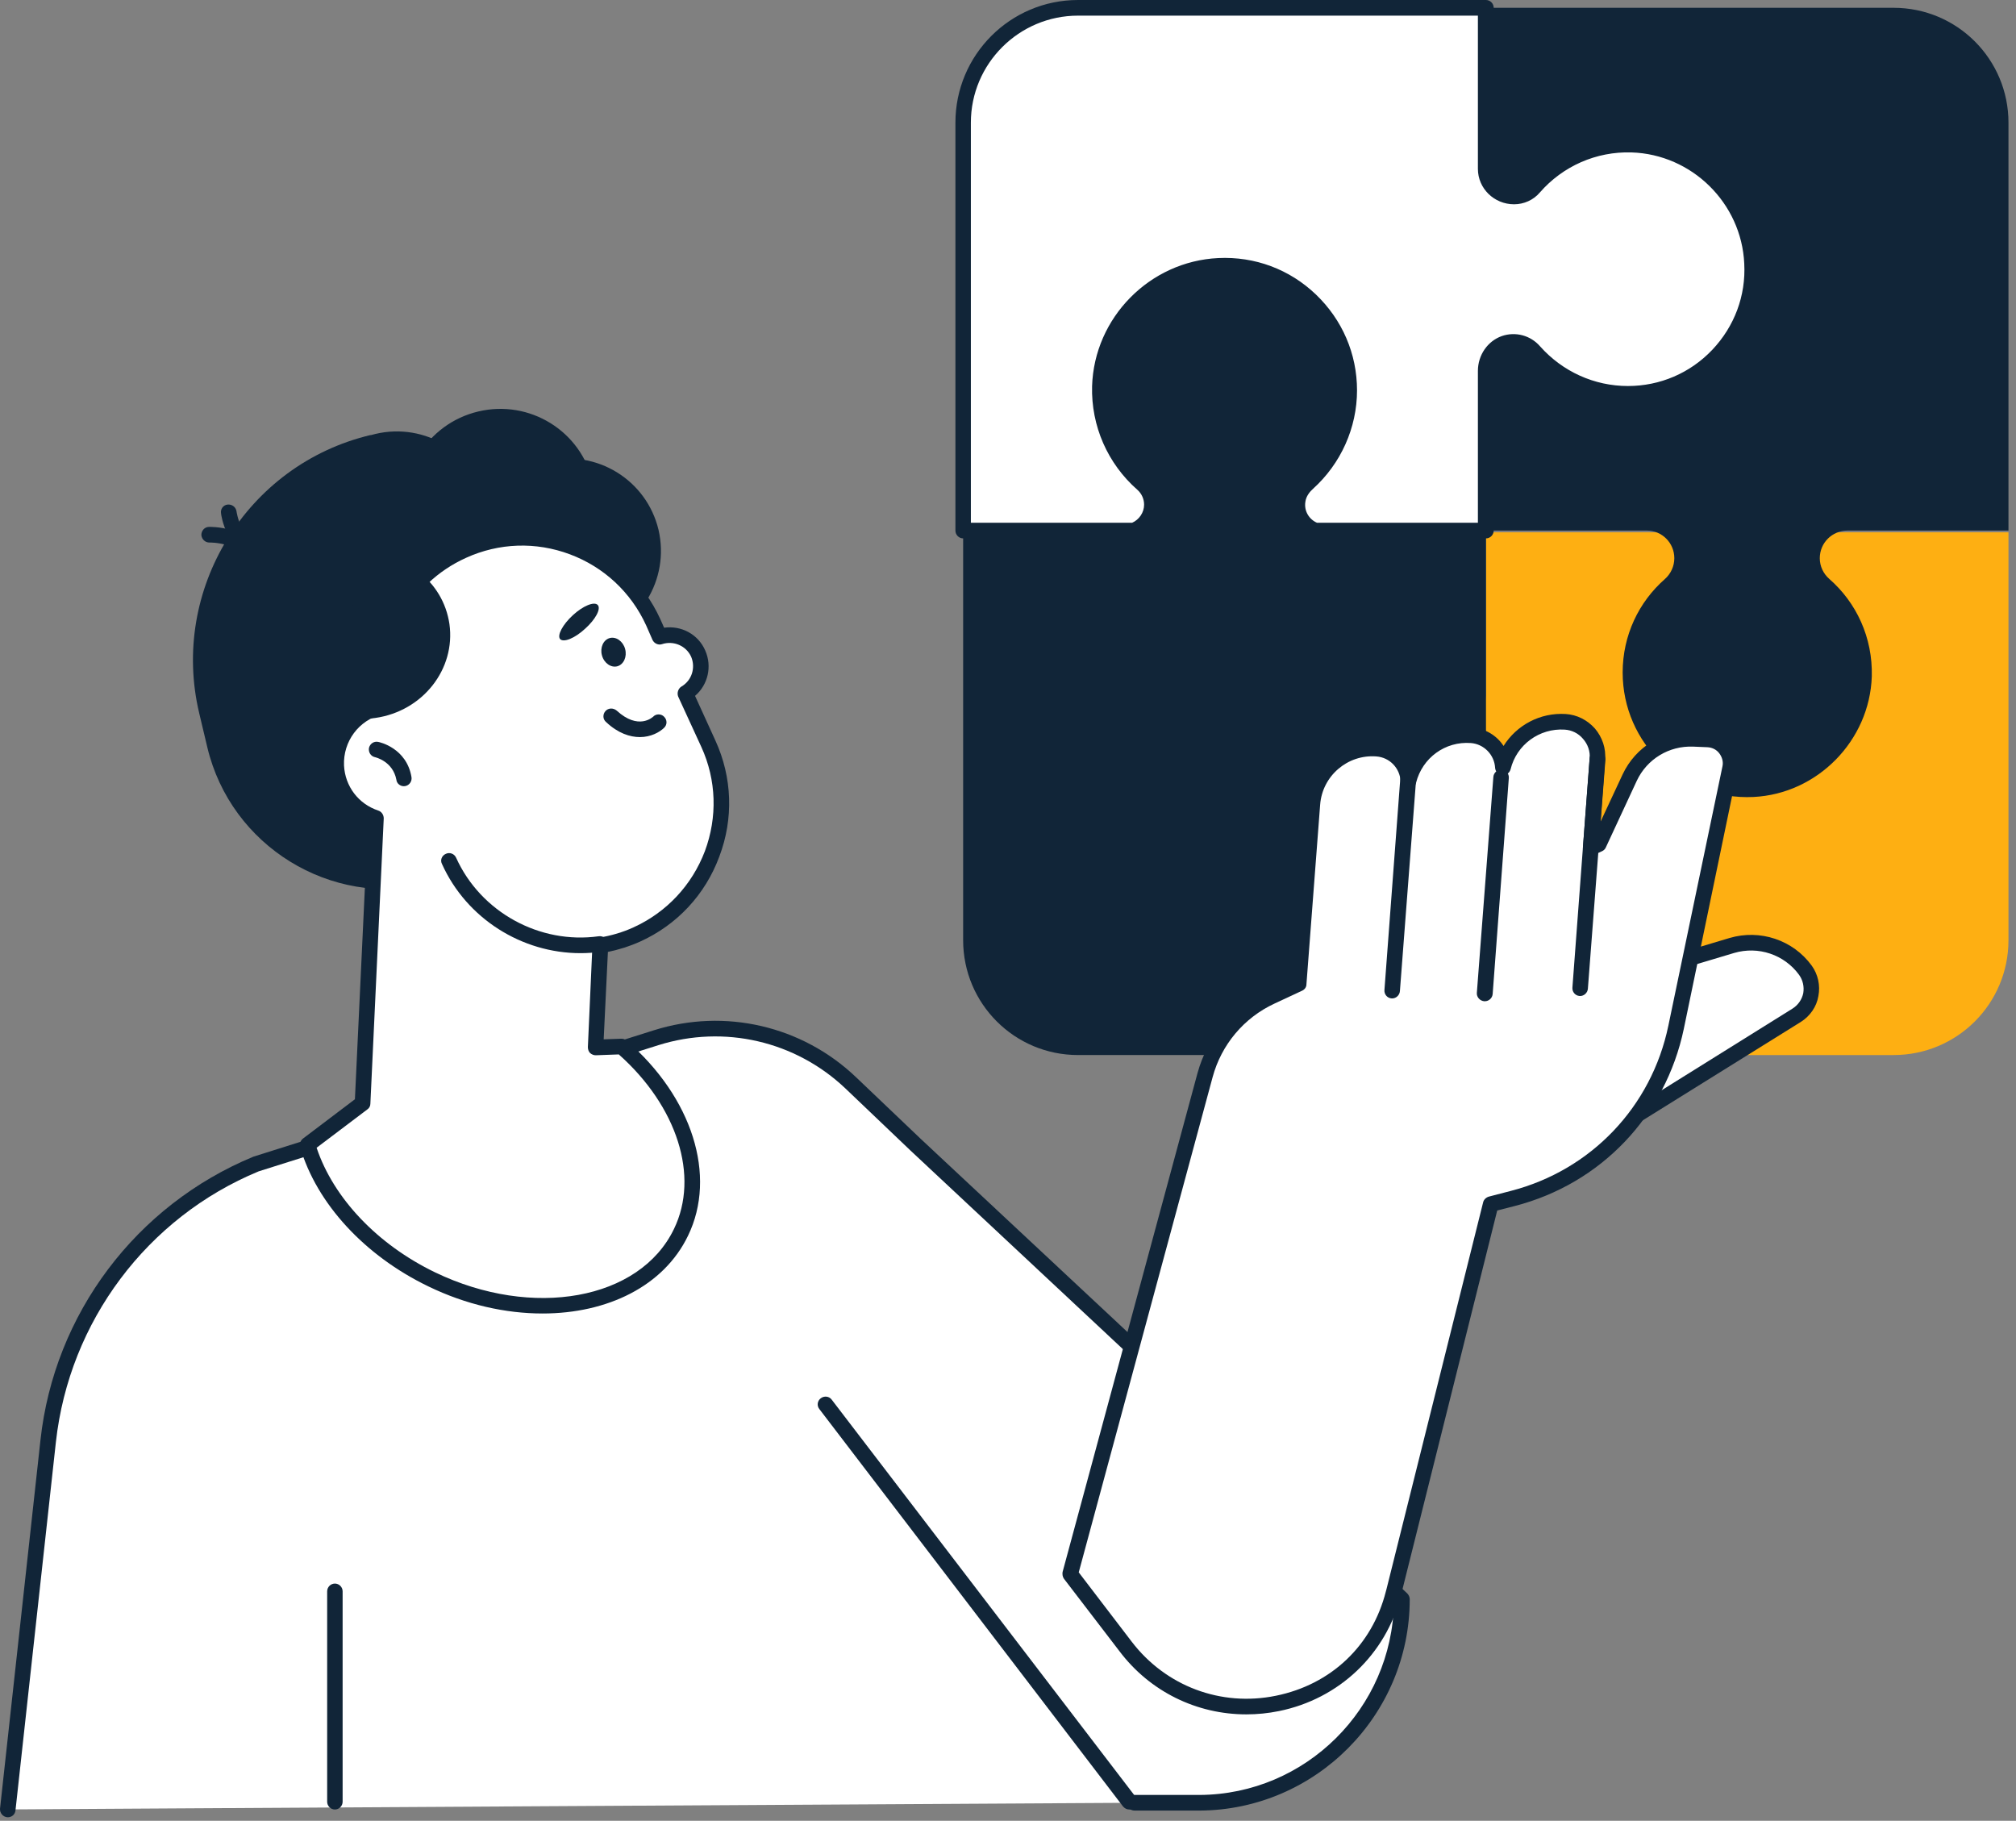 <?xml version="1.0" encoding="UTF-8"?> <svg xmlns="http://www.w3.org/2000/svg" width="258" height="233" viewBox="0 0 258 233" fill="none"><rect x="0" y="0" width="258" height="233" fill="#808080" stroke="none"/> <path d="M171.508 117.507C176.499 117.66 180.997 115.496 184.009 112.02C184.639 111.287 185.584 110.864 186.528 110.864H186.618C188.551 110.864 190.17 112.453 190.17 114.405V135.01H242.331C250.471 135.01 257.037 128.431 257.037 120.313V68.119H190.17V88.724C190.17 90.676 188.551 92.26 186.618 92.26C185.584 92.26 184.639 91.802 183.919 91.028C181.043 87.713 176.769 85.618 172.004 85.618C162.92 85.618 155.634 93.181 156.084 102.342C156.444 110.55 163.28 117.251 171.508 117.507Z" fill="#FEAF12"></path> <path d="M239.545 86.561C239.679 81.578 237.566 77.104 234.104 74.081C233.338 73.412 232.889 72.45 232.889 71.433V71.428C232.889 69.476 234.464 67.894 236.441 67.894H257.037V15.698C257.037 7.582 250.471 0.998 242.332 0.998H190.17V67.894H210.765C212.699 67.894 214.273 69.476 214.273 71.428C214.273 72.463 213.823 73.425 213.059 74.104C209.731 77.027 207.662 81.294 207.662 86.057C207.662 95.124 215.216 102.422 224.389 101.986C232.575 101.596 239.275 94.778 239.545 86.561Z" fill="#112538"></path> <path d="M208.832 18.506C203.795 18.353 199.299 20.515 196.287 23.991C195.657 24.725 194.712 25.144 193.768 25.144H193.723C191.745 25.144 190.17 23.56 190.17 21.608V0.998H137.965C129.825 0.998 123.259 7.582 123.259 15.698V67.894H145.069C146.418 67.403 147.407 66.112 147.407 64.579V64.574C147.407 63.562 146.958 62.6 146.192 61.93C142.776 58.903 140.617 54.429 140.751 49.451C141.021 41.234 147.721 34.411 155.905 34.024C165.08 33.588 172.634 40.888 172.634 49.953C172.634 54.662 170.609 58.881 167.373 61.799C166.697 62.407 166.158 63.189 166.068 64.084C165.798 65.828 166.833 67.354 168.362 67.894H190.17V47.464C190.17 45.921 191.07 44.459 192.509 43.95C193.948 43.451 195.431 43.923 196.377 44.984C199.299 48.298 203.571 50.395 208.338 50.395C217.376 50.395 224.661 42.83 224.256 33.669C223.852 25.458 217.016 18.762 208.832 18.506Z" fill="white"></path> <path d="M168.541 66.894H189.136V47.463C189.136 45.43 190.395 43.639 192.194 43.006C193.948 42.399 195.881 42.916 197.096 44.323C199.972 47.548 204.02 49.397 208.338 49.397C212.43 49.397 216.296 47.75 219.13 44.765C221.962 41.774 223.446 37.852 223.222 33.715C222.862 25.989 216.521 19.747 208.787 19.504C204.29 19.37 200.018 21.24 197.05 24.648C196.24 25.597 195.027 26.142 193.768 26.142C191.205 26.142 189.136 24.108 189.136 21.608V2.001H137.964C130.408 2.001 124.248 8.144 124.248 15.698V66.894H144.888C145.788 66.495 146.417 65.585 146.417 64.579C146.417 63.854 146.102 63.162 145.562 62.681C141.74 59.326 139.627 54.492 139.761 49.419C140.031 40.645 147.137 33.44 155.904 33.023C160.582 32.797 165.033 34.457 168.406 37.685C171.778 40.915 173.667 45.272 173.667 49.95C173.667 54.743 171.598 59.331 168.046 62.542C167.642 62.902 167.146 63.481 167.056 64.223C166.876 65.365 167.506 66.445 168.541 66.894ZM190.17 68.895H168.362C168.226 68.895 168.136 68.873 168.002 68.833C165.977 68.099 164.763 66.095 165.079 63.949C165.213 62.892 165.753 61.889 166.697 61.057C169.845 58.224 171.644 54.176 171.644 49.95C171.644 45.826 170.025 41.981 167.012 39.133C164.044 36.283 160.132 34.825 155.994 35.024C148.261 35.387 142.01 41.742 141.786 49.481C141.65 53.956 143.493 58.219 146.867 61.179C147.857 62.038 148.396 63.279 148.396 64.574C148.396 66.477 147.181 68.186 145.428 68.833C145.292 68.873 145.158 68.895 145.068 68.895H123.258C122.718 68.895 122.271 68.445 122.271 67.894V15.698C122.271 7.042 129.285 0 137.964 0H190.17C190.71 0 191.159 0.45 191.159 0.998V21.608C191.159 23.007 192.283 24.144 193.722 24.144C194.441 24.144 195.071 23.852 195.521 23.334C198.893 19.477 203.75 17.345 208.832 17.508C217.645 17.781 224.839 24.855 225.245 33.62C225.469 38.312 223.805 42.754 220.567 46.145C217.331 49.531 213.013 51.398 208.338 51.398C203.48 51.398 198.849 49.297 195.611 45.646C194.891 44.836 193.858 44.549 192.868 44.895C191.833 45.242 191.159 46.297 191.159 47.463V67.894C191.159 68.445 190.71 68.895 190.17 68.895Z" fill="#112538"></path> <path d="M140.751 49.451C140.617 54.457 142.776 58.953 146.238 61.976C147.002 62.614 147.407 63.53 147.407 64.503V64.571C147.407 66.531 145.833 68.118 143.855 68.118H123.259V120.312C123.259 128.43 129.825 135.009 137.965 135.009H190.17V68.118H169.531C167.597 68.118 166.023 66.535 166.023 64.579C166.023 63.549 166.473 62.587 167.237 61.903C170.565 58.985 172.634 54.716 172.634 49.954C172.634 40.888 165.08 33.588 155.905 34.024C147.721 34.411 141.021 41.234 140.751 49.451Z" fill="#112538"></path> <path d="M0.993 231.549L6.164 184.419C7.917 168.612 18.126 155.011 32.83 148.94L84.004 132.792C92.727 130.039 102.26 132.247 108.87 138.561L117.188 146.489L179.424 204.639C179.424 218.971 167.822 230.612 153.522 230.694H145.203C145.203 230.694 -2.425 231.549 0.993 231.549Z" fill="white"></path> <path d="M0.993 232.548C0.993 232.548 0.949 232.548 0.903 232.543C0.363 232.48 -0.041 231.99 0.003 231.441L5.175 184.31C6.928 168.135 17.406 154.229 32.425 148.015L83.688 131.838C92.771 128.973 102.664 131.276 109.544 137.838L117.863 145.766L180.097 203.906C180.277 204.094 180.413 204.359 180.413 204.639C180.413 219.475 168.362 231.613 153.522 231.692H145.202C144.619 231.692 144.169 231.243 144.169 230.694C144.169 230.141 144.619 229.691 145.202 229.691H153.522C167.102 229.62 178.164 218.611 178.388 205.065L116.514 147.223L108.194 139.286C101.81 133.223 92.681 131.102 84.272 133.741L33.099 149.894C18.845 155.794 8.863 169.079 7.154 184.528L1.982 231.657C1.936 232.169 1.532 232.548 0.993 232.548Z" fill="#112538"></path> <path d="M206.09 144.759L229.923 129.922C231.9 128.69 232.44 126.032 231.046 124.153C228.888 121.217 225.11 119.949 221.648 120.991L212.115 123.843L206.09 144.759Z" fill="white"></path> <path d="M212.923 124.643L207.798 142.542L229.382 129.077C230.1 128.627 230.596 127.926 230.775 127.094C230.91 126.261 230.73 125.426 230.236 124.742C228.347 122.152 225.019 121.032 221.916 121.95L212.923 124.643ZM206.089 145.761C205.909 145.761 205.683 145.694 205.503 145.559C205.189 145.312 205.009 144.885 205.144 144.488L211.124 123.567C211.214 123.24 211.484 122.984 211.8 122.885L221.333 120.034C225.245 118.873 229.472 120.29 231.855 123.564C232.664 124.684 232.978 126.11 232.708 127.471C232.484 128.834 231.629 130.039 230.461 130.772L206.629 145.609C206.449 145.712 206.269 145.761 206.089 145.761Z" fill="#112538"></path> <path d="M214.498 131.456L221.423 98.272C221.783 96.437 220.433 94.696 218.544 94.62L216.745 94.543C213.239 94.396 210.045 96.356 208.562 99.508L204.604 108.027L203.571 108.498L204.424 97.166C204.604 94.696 202.761 92.52 200.288 92.367C196.51 92.128 193.228 94.652 192.329 98.208C192.239 96.05 190.53 94.255 188.327 94.088C184.505 93.796 181.131 96.332 180.277 99.922C180.143 97.763 178.478 95.969 176.231 95.803C172.004 95.478 168.272 98.663 167.956 102.913L166.203 125.884L162.695 127.517C158.513 129.455 155.411 133.142 154.197 137.582L136.975 201.423L144.033 210.7C153.882 223.557 174.342 219.577 178.344 203.906C178.388 203.792 178.388 203.68 178.434 203.568L190.8 154.081L193.588 153.362C204.154 150.636 212.294 142.141 214.498 131.456Z" fill="white"></path> <path d="M138.052 201.208L144.843 210.094C149.204 215.783 156.264 218.433 163.28 216.998C170.341 215.568 175.602 210.581 177.355 203.659L177.445 203.327L189.81 153.84C189.9 153.485 190.216 153.205 190.576 153.115L193.362 152.392C203.615 149.743 211.35 141.643 213.509 131.256L220.433 98.07C220.567 97.486 220.389 96.875 220.028 96.401C219.67 95.93 219.13 95.646 218.5 95.619L216.702 95.543C213.599 95.412 210.765 97.135 209.461 99.932L205.504 108.449C205.414 108.661 205.234 108.832 205.01 108.931L203.976 109.408C203.661 109.556 203.301 109.525 202.985 109.323C202.717 109.119 202.535 108.778 202.581 108.424L203.435 97.091C203.526 96.155 203.211 95.246 202.581 94.536C201.997 93.838 201.142 93.421 200.243 93.367C197.006 93.16 194.082 95.3 193.318 98.448C193.182 98.929 192.733 99.253 192.239 99.204C191.745 99.158 191.385 98.759 191.339 98.269C191.249 96.578 189.9 95.21 188.237 95.084C184.955 94.836 182.03 96.973 181.223 100.166C181.131 100.643 180.683 100.962 180.143 100.918C179.694 100.872 179.288 100.472 179.244 99.981C179.154 98.296 177.849 96.924 176.14 96.797C172.454 96.513 169.215 99.294 168.946 102.99L167.192 125.962C167.192 126.322 166.967 126.636 166.607 126.79L163.101 128.426C159.189 130.242 156.31 133.679 155.185 137.843L138.052 201.208ZM159.503 219.381C153.162 219.381 147.181 216.481 143.269 211.304L136.165 202.032C135.985 201.784 135.939 201.465 135.985 201.163L153.252 137.322C154.557 132.586 157.839 128.683 162.291 126.614L165.259 125.223L166.967 102.843C167.326 98.043 171.508 94.436 176.32 94.806C177.985 94.931 179.468 95.845 180.367 97.17C182.03 94.473 185.089 92.841 188.417 93.092C190.08 93.222 191.565 94.13 192.419 95.458C194.082 92.8 197.096 91.163 200.378 91.369C201.817 91.464 203.121 92.121 204.11 93.222C205.054 94.338 205.549 95.768 205.414 97.243L204.83 105.153L207.662 99.087C209.326 95.556 212.879 93.38 216.791 93.546L218.59 93.623C219.804 93.672 220.883 94.239 221.603 95.174C222.322 96.115 222.636 97.314 222.367 98.479L215.486 131.665C213.149 142.804 204.874 151.487 193.858 154.325L191.609 154.901L179.288 204.153C177.355 211.723 171.374 217.394 163.684 218.959C162.291 219.242 160.896 219.381 159.503 219.381Z" fill="#112538"></path> <path d="M190.036 128.123C189.991 128.123 189.946 128.123 189.946 128.123C189.407 128.084 188.957 127.597 189.001 127.054L191.116 99.41C191.16 98.862 191.655 98.447 192.195 98.492C192.733 98.532 193.139 99.014 193.093 99.563L191.026 127.202C190.98 127.728 190.53 128.123 190.036 128.123Z" fill="#112538"></path> <path d="M202.221 127.454C202.177 127.454 202.177 127.449 202.131 127.449C201.592 127.408 201.188 126.928 201.232 126.378L203.435 97.002C203.48 96.454 203.976 96.04 204.514 96.081C205.054 96.127 205.459 96.607 205.459 97.155L203.211 126.527C203.165 127.053 202.717 127.454 202.221 127.454Z" fill="#112538"></path> <path d="M178.165 127.764C178.119 127.764 178.119 127.759 178.075 127.759C177.535 127.719 177.13 127.237 177.175 126.688L179.378 97.313C179.424 96.765 179.918 96.351 180.458 96.391C180.997 96.437 181.447 96.912 181.403 97.466L179.154 126.838C179.108 127.364 178.659 127.764 178.165 127.764Z" fill="#112538"></path> <path d="M144.528 231.555C144.213 231.555 143.943 231.421 143.719 231.164L104.866 180.323C104.508 179.887 104.598 179.257 105.046 178.925C105.496 178.589 106.125 178.673 106.441 179.11L145.338 229.949C145.652 230.39 145.562 231.015 145.158 231.353C144.978 231.492 144.752 231.555 144.528 231.555Z" fill="#112538"></path> <path d="M42.859 231.554C42.319 231.554 41.869 231.11 41.869 230.556V203.641C41.869 203.087 42.319 202.643 42.859 202.643C43.398 202.643 43.848 203.087 43.848 203.641V230.556C43.848 231.11 43.398 231.554 42.859 231.554Z" fill="#112538"></path> <path d="M65.972 110.528L54.954 113.145C42.319 116.152 29.548 108.279 26.535 95.641L25.5 91.289C21.724 75.468 31.571 59.444 47.4 55.676L49.649 59.744C59.541 57.38 69.614 63.563 71.953 73.479L76.628 93.151C78.471 100.872 73.66 108.688 65.972 110.528Z" fill="#112538"></path> <path d="M27.928 86.277C27.524 100.02 39.08 111.538 53.694 111.997C68.354 112.46 80.54 101.689 80.945 87.941C81.349 74.194 69.793 62.681 55.179 62.221C40.519 61.76 28.334 72.529 27.928 86.277Z" fill="#112538"></path> <path d="M76.404 130.661C68.624 128.507 62.104 122.488 59.721 114.173L57.473 106.52L77.798 100.615L76.404 130.661Z" fill="#112538"></path> <path d="M47.624 90.384C46.321 81.978 50.188 73.285 57.472 69.544C62.014 67.214 66.961 67.278 71.233 69.255C68.894 69.373 62.374 70.084 60.891 74.302C59.092 79.456 58.462 89.426 47.624 90.384Z" fill="#112538"></path> <path d="M84.272 67.786C85.757 74.154 81.845 80.547 75.458 82.063C69.118 83.579 62.687 79.65 61.204 73.276C59.675 66.908 63.587 60.514 69.973 58.999C76.358 57.483 82.744 61.417 84.272 67.786Z" fill="#112538"></path> <path d="M43.668 60.344C31.571 64.899 24.332 77.639 26.939 90.542C30.177 91.742 33.865 92.026 37.551 91.15C47.174 88.86 53.155 79.613 50.998 70.485C49.963 66.14 47.264 62.606 43.668 60.344Z" fill="#112538"></path> <path d="M62.328 64.319C63.813 70.687 59.901 77.082 53.515 78.598C47.175 80.112 40.746 76.178 39.261 69.81C37.732 63.441 41.644 57.051 48.03 55.532C54.414 54.016 60.801 57.95 62.328 64.319Z" fill="#112538"></path> <path d="M75.864 61.692C77.438 68.244 73.39 74.819 66.871 76.379C60.305 77.941 53.74 73.892 52.166 67.344C50.592 60.793 54.64 54.217 61.204 52.657C67.769 51.096 74.335 55.139 75.864 61.692Z" fill="#112538"></path> <path d="M33.1 72.655C32.74 72.655 32.426 72.467 32.246 72.139C30.671 69.337 26.849 69.422 26.805 69.427C26.265 69.432 25.815 69.01 25.77 68.46C25.77 67.908 26.175 67.448 26.715 67.426C26.939 67.418 31.84 67.287 33.999 71.172C34.269 71.657 34.089 72.265 33.595 72.53C33.459 72.616 33.279 72.655 33.1 72.655Z" fill="#112538"></path> <path d="M33.505 72.265C33.415 72.265 33.279 72.247 33.19 72.208C29.008 70.745 28.288 65.897 28.288 65.69C28.198 65.147 28.558 64.643 29.098 64.571C29.682 64.499 30.177 64.88 30.267 65.425C30.267 65.488 30.807 69.27 33.865 70.322C34.359 70.502 34.629 71.074 34.449 71.595C34.315 72.009 33.909 72.265 33.505 72.265Z" fill="#112538"></path> <path d="M79.55 133.914L76.223 134.039L76.853 120.97C78.426 120.714 79.999 120.269 81.529 119.576C90.792 115.367 94.883 104.443 90.657 95.179L87.735 88.721C89.444 87.696 90.208 85.528 89.353 83.643C88.499 81.745 86.386 80.846 84.407 81.48L83.597 79.627C79.37 70.363 68.444 66.271 59.181 70.48C51.355 74.029 47.263 82.358 48.658 90.434C45.286 91.265 42.858 94.397 43.037 98.007C43.172 101.156 45.286 103.74 48.119 104.681L46.41 141.185L39.35 146.501C41.328 153.21 47.039 159.772 55.223 163.715C68.218 169.988 82.518 167.294 87.15 157.698C90.792 150.192 87.375 140.699 79.55 133.914Z" fill="white"></path> <path d="M40.519 146.874C42.678 153.327 48.299 159.249 55.673 162.815C68.174 168.837 81.889 166.346 86.251 157.267C89.533 150.503 86.656 141.567 79.191 134.929L76.268 135.037C75.998 135.046 75.728 134.942 75.504 134.74C75.324 134.547 75.234 134.272 75.234 133.993L75.818 120.924C75.864 120.452 76.224 120.062 76.674 119.986C78.247 119.729 79.73 119.288 81.079 118.667C85.307 116.739 88.545 113.279 90.208 108.922C91.827 104.564 91.692 99.828 89.758 95.592L86.79 89.135C86.61 88.672 86.79 88.122 87.196 87.862C88.545 87.08 89.039 85.439 88.453 84.048C87.825 82.641 86.206 81.944 84.721 82.429C84.272 82.587 83.734 82.358 83.508 81.894L82.698 80.041C80.765 75.805 77.303 72.571 72.94 70.935C68.578 69.302 63.857 69.463 59.631 71.388C52.345 74.681 48.253 82.438 49.648 90.259C49.738 90.78 49.422 91.279 48.929 91.406C45.914 92.134 43.892 94.891 44.027 97.958C44.161 100.621 45.87 102.887 48.433 103.732C48.839 103.871 49.109 104.28 49.109 104.727L47.4 141.229C47.4 141.526 47.264 141.801 46.994 141.981L40.519 146.874ZM69.434 168.082C64.712 168.082 59.675 166.967 54.819 164.614C46.68 160.689 40.519 154.02 38.406 146.779C38.316 146.384 38.45 145.951 38.766 145.705L45.421 140.667L47.084 105.356C44.161 104.083 42.182 101.295 42.048 98.056C41.868 94.346 44.117 90.984 47.534 89.733C46.454 81.314 50.998 73.111 58.776 69.567C63.497 67.422 68.758 67.242 73.615 69.063C78.471 70.889 82.339 74.491 84.497 79.213L84.991 80.325C87.196 80.019 89.353 81.166 90.252 83.239C91.152 85.272 90.612 87.623 88.949 89.049L91.557 94.77C93.716 99.492 93.896 104.767 92.051 109.623C90.252 114.481 86.656 118.339 81.935 120.484C80.63 121.073 79.236 121.515 77.797 121.812L77.257 133L79.506 132.919C79.73 132.91 80 132.99 80.18 133.157C88.589 140.419 91.781 150.457 88.049 158.134C84.947 164.574 77.751 168.082 69.434 168.082Z" fill="#112538"></path> <path d="M51.671 100.607C51.221 100.607 50.772 100.264 50.727 99.778C50.278 97.423 48.073 96.91 47.983 96.891C47.443 96.774 47.129 96.245 47.219 95.708C47.353 95.169 47.849 94.828 48.389 94.936C48.569 94.962 52.031 95.719 52.66 99.437C52.751 99.977 52.391 100.498 51.851 100.593C51.805 100.602 51.761 100.607 51.671 100.607Z" fill="#112538"></path> <path d="M81.889 94.322C80.63 94.322 79.101 93.842 77.573 92.406C77.123 92.038 77.123 91.405 77.483 90.994C77.843 90.59 78.471 90.558 78.921 90.931C81.709 93.482 83.508 91.776 83.598 91.705C83.958 91.318 84.632 91.327 84.991 91.719C85.397 92.114 85.397 92.749 84.991 93.131C84.407 93.706 83.284 94.322 81.889 94.322Z" fill="#112538"></path> <path d="M80 83.045C80.27 84.04 79.82 85.029 79.011 85.258C78.201 85.482 77.303 84.861 77.034 83.863C76.764 82.87 77.213 81.881 78.021 81.652C78.831 81.426 79.73 82.05 80 83.045Z" fill="#112538"></path> <path d="M76.494 77.415C76.944 77.892 76.224 79.254 74.875 80.46C73.57 81.669 72.132 82.258 71.682 81.781C71.277 81.306 71.996 79.938 73.302 78.733C74.605 77.528 76.044 76.939 76.494 77.415Z" fill="#112538"></path> <path d="M53.561 73.16C45.825 75.284 40.61 82.757 41.463 90.889C43.442 91.819 45.691 92.206 48.03 91.873C54.1 91.009 58.326 85.63 57.517 79.856C57.113 77.11 55.674 74.766 53.561 73.16Z" fill="#112538"></path> <path d="M74.289 121.972C66.781 121.972 59.721 117.547 56.572 110.58C56.303 110.081 56.527 109.488 57.066 109.258C57.562 109.028 58.146 109.254 58.371 109.758C61.52 116.733 69.074 120.865 76.628 119.808C77.167 119.732 77.663 120.114 77.751 120.664C77.843 121.207 77.437 121.711 76.897 121.792C76.044 121.913 75.144 121.972 74.289 121.972Z" fill="#112538"></path> </svg> 